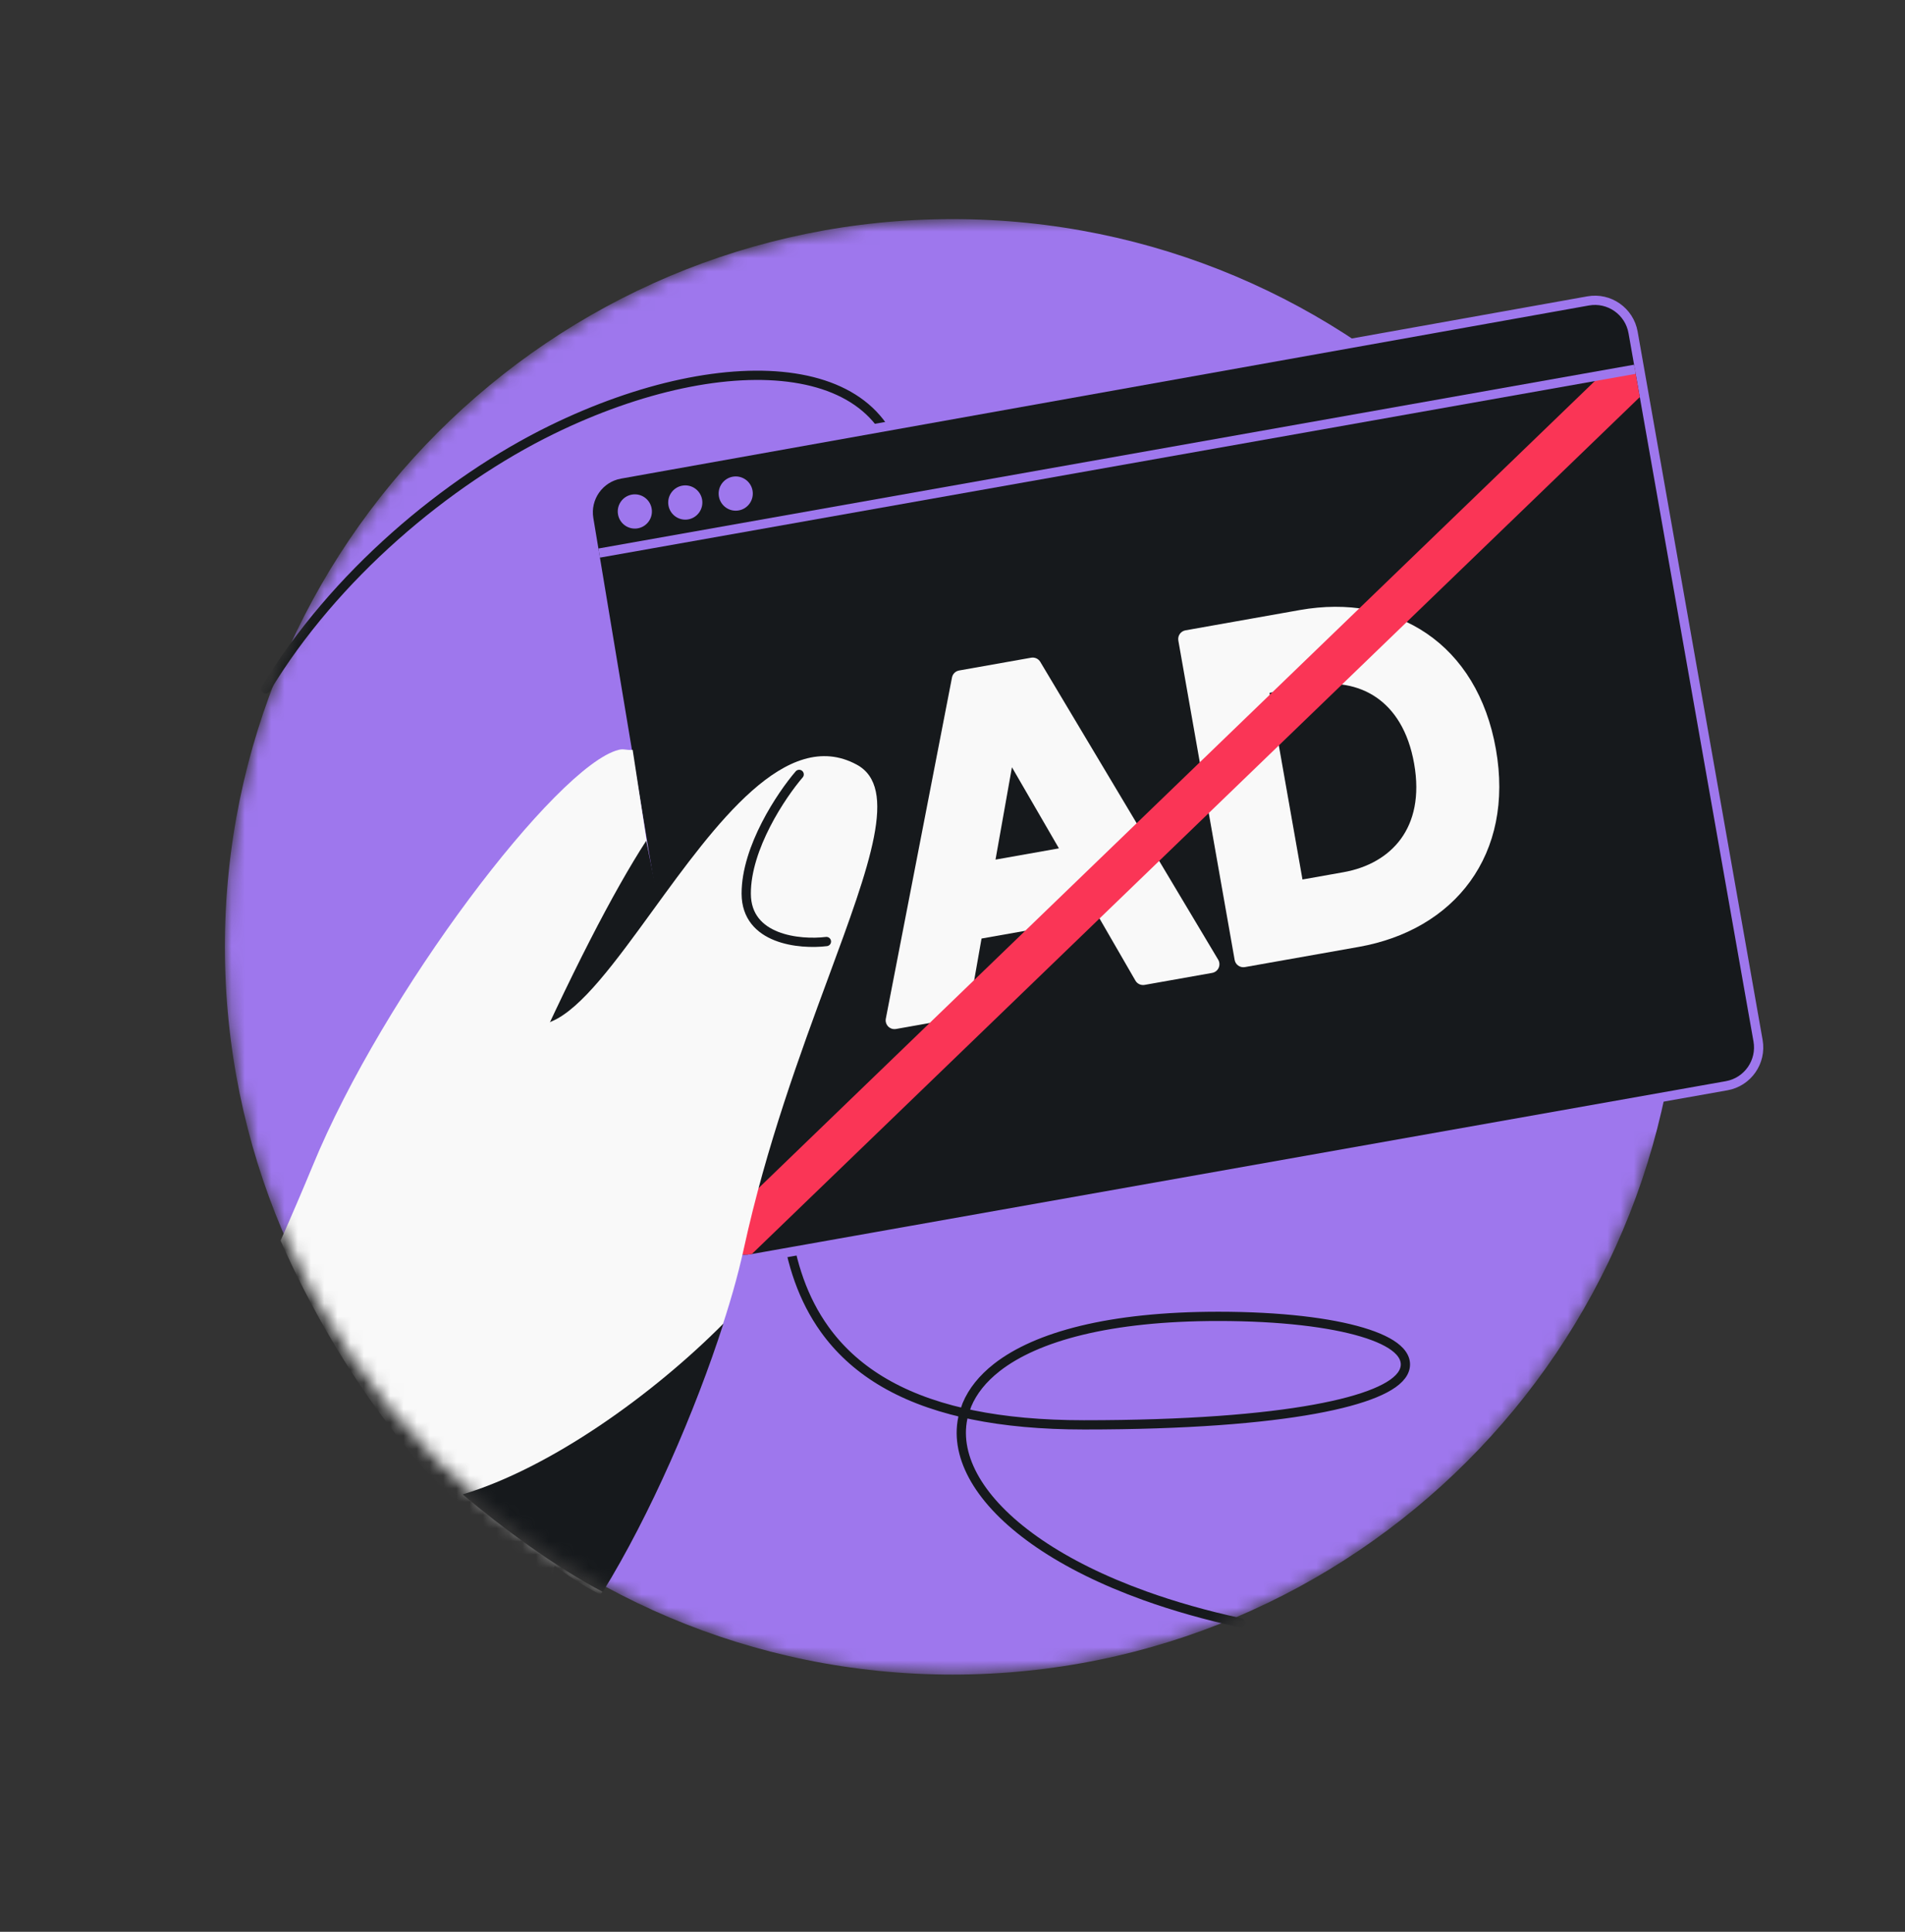 <svg width="144" height="146" viewBox="0 0 144 146" fill="none" xmlns="http://www.w3.org/2000/svg">
<rect x="0" y="0" width="144" height="146" fill="#333333" stroke="none"/>
<mask id="mask0_204_3624" style="mask-type:alpha" maskUnits="userSpaceOnUse" x="17" y="16" width="117" height="111">
<path fill-rule="evenodd" clip-rule="evenodd" d="M124.93 86.561C118.4 109.646 97.175 126.561 72 126.561C41.624 126.561 17 101.936 17 71.561C17 41.185 41.624 16.561 72 16.561C72.334 16.561 72.667 16.564 73 16.569V16.561H134V86.561H124.93Z" fill="#D9D9D9"/>
</mask>
<g mask="url(#mask0_204_3624)">
<path d="M72 126.561C102.376 126.561 127 101.936 127 71.561C127 41.185 102.376 16.561 72 16.561C41.624 16.561 17 41.185 17 71.561C17 101.936 41.624 126.561 72 126.561Z" fill="#9E77ED"/>
<path d="M93.79 122.652C91.138 122.079 88.72 121.387 86.546 120.605C80.188 118.318 75.877 115.251 73.899 112.128C72.907 110.561 72.493 108.965 72.729 107.445C72.763 107.225 72.811 107.007 72.872 106.792M72.872 106.792C67.868 105.652 64.487 103.465 62.333 100.464C59.083 95.935 58.699 89.645 59.581 82.595C60.32 76.68 61.96 70.167 63.61 63.613C63.929 62.348 64.248 61.081 64.561 59.816C66.499 51.987 68.205 44.254 68.205 37.493C68.205 34.815 67.386 32.782 65.978 31.325C64.566 29.862 62.531 28.948 60.05 28.568C55.079 27.806 48.402 29.205 41.689 32.491C33.758 36.373 25.244 43.522 20.094 52.066M72.872 106.792L73.091 106.17C73.522 105.141 74.279 104.19 75.354 103.35C78.355 101.006 83.883 99.488 92.085 99.488C96.844 99.488 100.559 99.96 102.968 100.68C104.166 101.038 105.076 101.468 105.625 101.958C105.902 102.205 106.106 102.485 106.192 102.797C106.28 103.119 106.234 103.442 106.07 103.745C105.757 104.322 105.016 104.83 103.936 105.276C102.838 105.731 101.322 106.148 99.365 106.504C95.449 107.216 89.724 107.688 81.944 107.688C78.74 107.688 75.943 107.428 73.513 106.931L72.872 106.792Z" stroke="#16191C" stroke-width="0.7" stroke-linecap="round"/>
<path d="M46.882 35.829C45.299 36.112 44.24 37.619 44.505 39.206L53.417 92.725C53.685 94.336 55.214 95.42 56.82 95.135L130.516 82.058C132.111 81.775 133.174 80.25 132.892 78.653L123.446 25.124C123.164 23.525 121.641 22.457 120.045 22.743L46.882 35.829Z" fill="#16191C" stroke="#9E77ED" stroke-width="0.7"/>
<path fill-rule="evenodd" clip-rule="evenodd" d="M89.071 48.412C89.007 48.049 89.249 47.703 89.612 47.639L98.258 46.105C101.839 45.47 105.197 46.074 107.847 47.88C110.5 49.688 112.377 52.656 113.076 56.619C113.776 60.583 113.017 64.01 111.131 66.615C109.249 69.214 106.292 70.929 102.713 71.564L94.101 73.091C93.738 73.155 93.392 72.913 93.328 72.55L89.071 48.412ZM95.966 52.361L98.455 66.47L101.543 65.922C103.384 65.596 104.92 64.735 105.894 63.4C106.863 62.071 107.332 60.194 106.895 57.715C106.458 55.234 105.38 53.622 104.021 52.697C102.656 51.769 100.926 51.481 99.088 51.807L95.966 52.361Z" fill="#F9F9F9"/>
<path fill-rule="evenodd" clip-rule="evenodd" d="M72.5 50.674C72.228 50.722 72.013 50.933 71.961 51.204L66.96 76.985C66.918 77.2 66.985 77.423 67.139 77.579C67.293 77.736 67.514 77.806 67.73 77.768L72.7 76.887C72.976 76.838 73.192 76.621 73.241 76.345L74.195 70.933L83.079 69.358L85.827 74.113C85.967 74.356 86.244 74.484 86.52 74.436L91.626 73.53C91.842 73.492 92.026 73.35 92.117 73.15C92.208 72.95 92.195 72.719 92.083 72.531L78.635 50.022C78.493 49.785 78.219 49.66 77.946 49.708L72.5 50.674ZM80.045 64.117L75.252 64.967L76.493 57.987L80.045 64.117Z" fill="#F9F9F9"/>
<path d="M56.831 94.778L56.759 94.79C55.506 95.013 54.307 94.289 53.885 93.134C53.909 93.108 53.934 93.082 53.96 93.057L121.003 28.365L123.093 27.995C123.26 27.965 123.421 27.92 123.574 27.861L123.953 30.01L56.831 94.778Z" fill="#FA3556"/>
<path fill-rule="evenodd" clip-rule="evenodd" d="M45.349 42.145L45.234 41.455L123.521 27.563L123.643 28.253L45.349 42.145Z" fill="#9E77ED"/>
<path d="M49.258 38.43C49.383 39.134 48.914 39.805 48.212 39.93C47.51 40.054 46.84 39.585 46.716 38.881C46.592 38.177 47.06 37.505 47.763 37.381C48.465 37.256 49.134 37.726 49.258 38.43Z" fill="#9E77ED"/>
<path d="M53.072 37.754C53.196 38.457 52.727 39.129 52.025 39.254C51.323 39.378 50.654 38.908 50.529 38.204C50.405 37.5 50.874 36.829 51.576 36.704C52.278 36.58 52.947 37.05 53.072 37.754Z" fill="#9E77ED"/>
<path d="M56.885 37.077C57.009 37.781 56.541 38.453 55.839 38.577C55.137 38.702 54.467 38.232 54.343 37.528C54.218 36.824 54.687 36.153 55.389 36.028C56.091 35.904 56.761 36.373 56.885 37.077Z" fill="#9E77ED"/>
<path d="M41.629 119.335C32.627 113.621 25.573 103.616 21.209 93.765C21.869 92.283 22.957 89.76 23.628 88.126C28.989 75.069 42.096 57.854 46.758 56.673C46.987 56.615 47.113 56.632 47.274 56.652C47.407 56.669 47.564 56.69 47.824 56.673L49.823 69.691L45.361 106.973L41.629 119.335Z" fill="#F9F9F9"/>
<path d="M48.443 84.137C44.716 88.015 33.164 96.033 39.071 82.741C43.168 73.522 46.395 67.337 48.848 63.543L50.375 71.09L48.443 84.137Z" fill="#16191C"/>
<path d="M45.402 120.532C39.223 117.3 34.452 111.3 29.962 106.034C30.064 95.292 32.764 85.452 35.07 79.948C35.601 79.808 36.299 79.508 38.32 78.64C39.182 78.269 40.285 77.795 41.719 77.186C43.948 76.238 46.535 72.677 49.342 68.813C54.081 62.289 59.445 54.905 64.764 57.792C67.921 59.505 65.774 65.321 62.634 73.827C60.508 79.584 57.928 86.573 56.229 94.356C54.386 102.803 49.569 113.229 45.402 120.532Z" fill="#F9F9F9"/>
<path d="M34.971 112.943C41.58 110.959 49.307 105.445 54.686 100.032C52.554 106.654 49.154 114.491 45.565 120.313C42.044 118.471 37.984 115.486 34.971 112.943Z" fill="#16191C"/>
<path d="M62.469 71.159C60.453 71.403 56.418 71.023 56.408 67.545C56.398 64.067 59.071 60.084 60.409 58.528" stroke="#16191C" stroke-width="0.7" stroke-linecap="round"/>
</g>
</svg>
